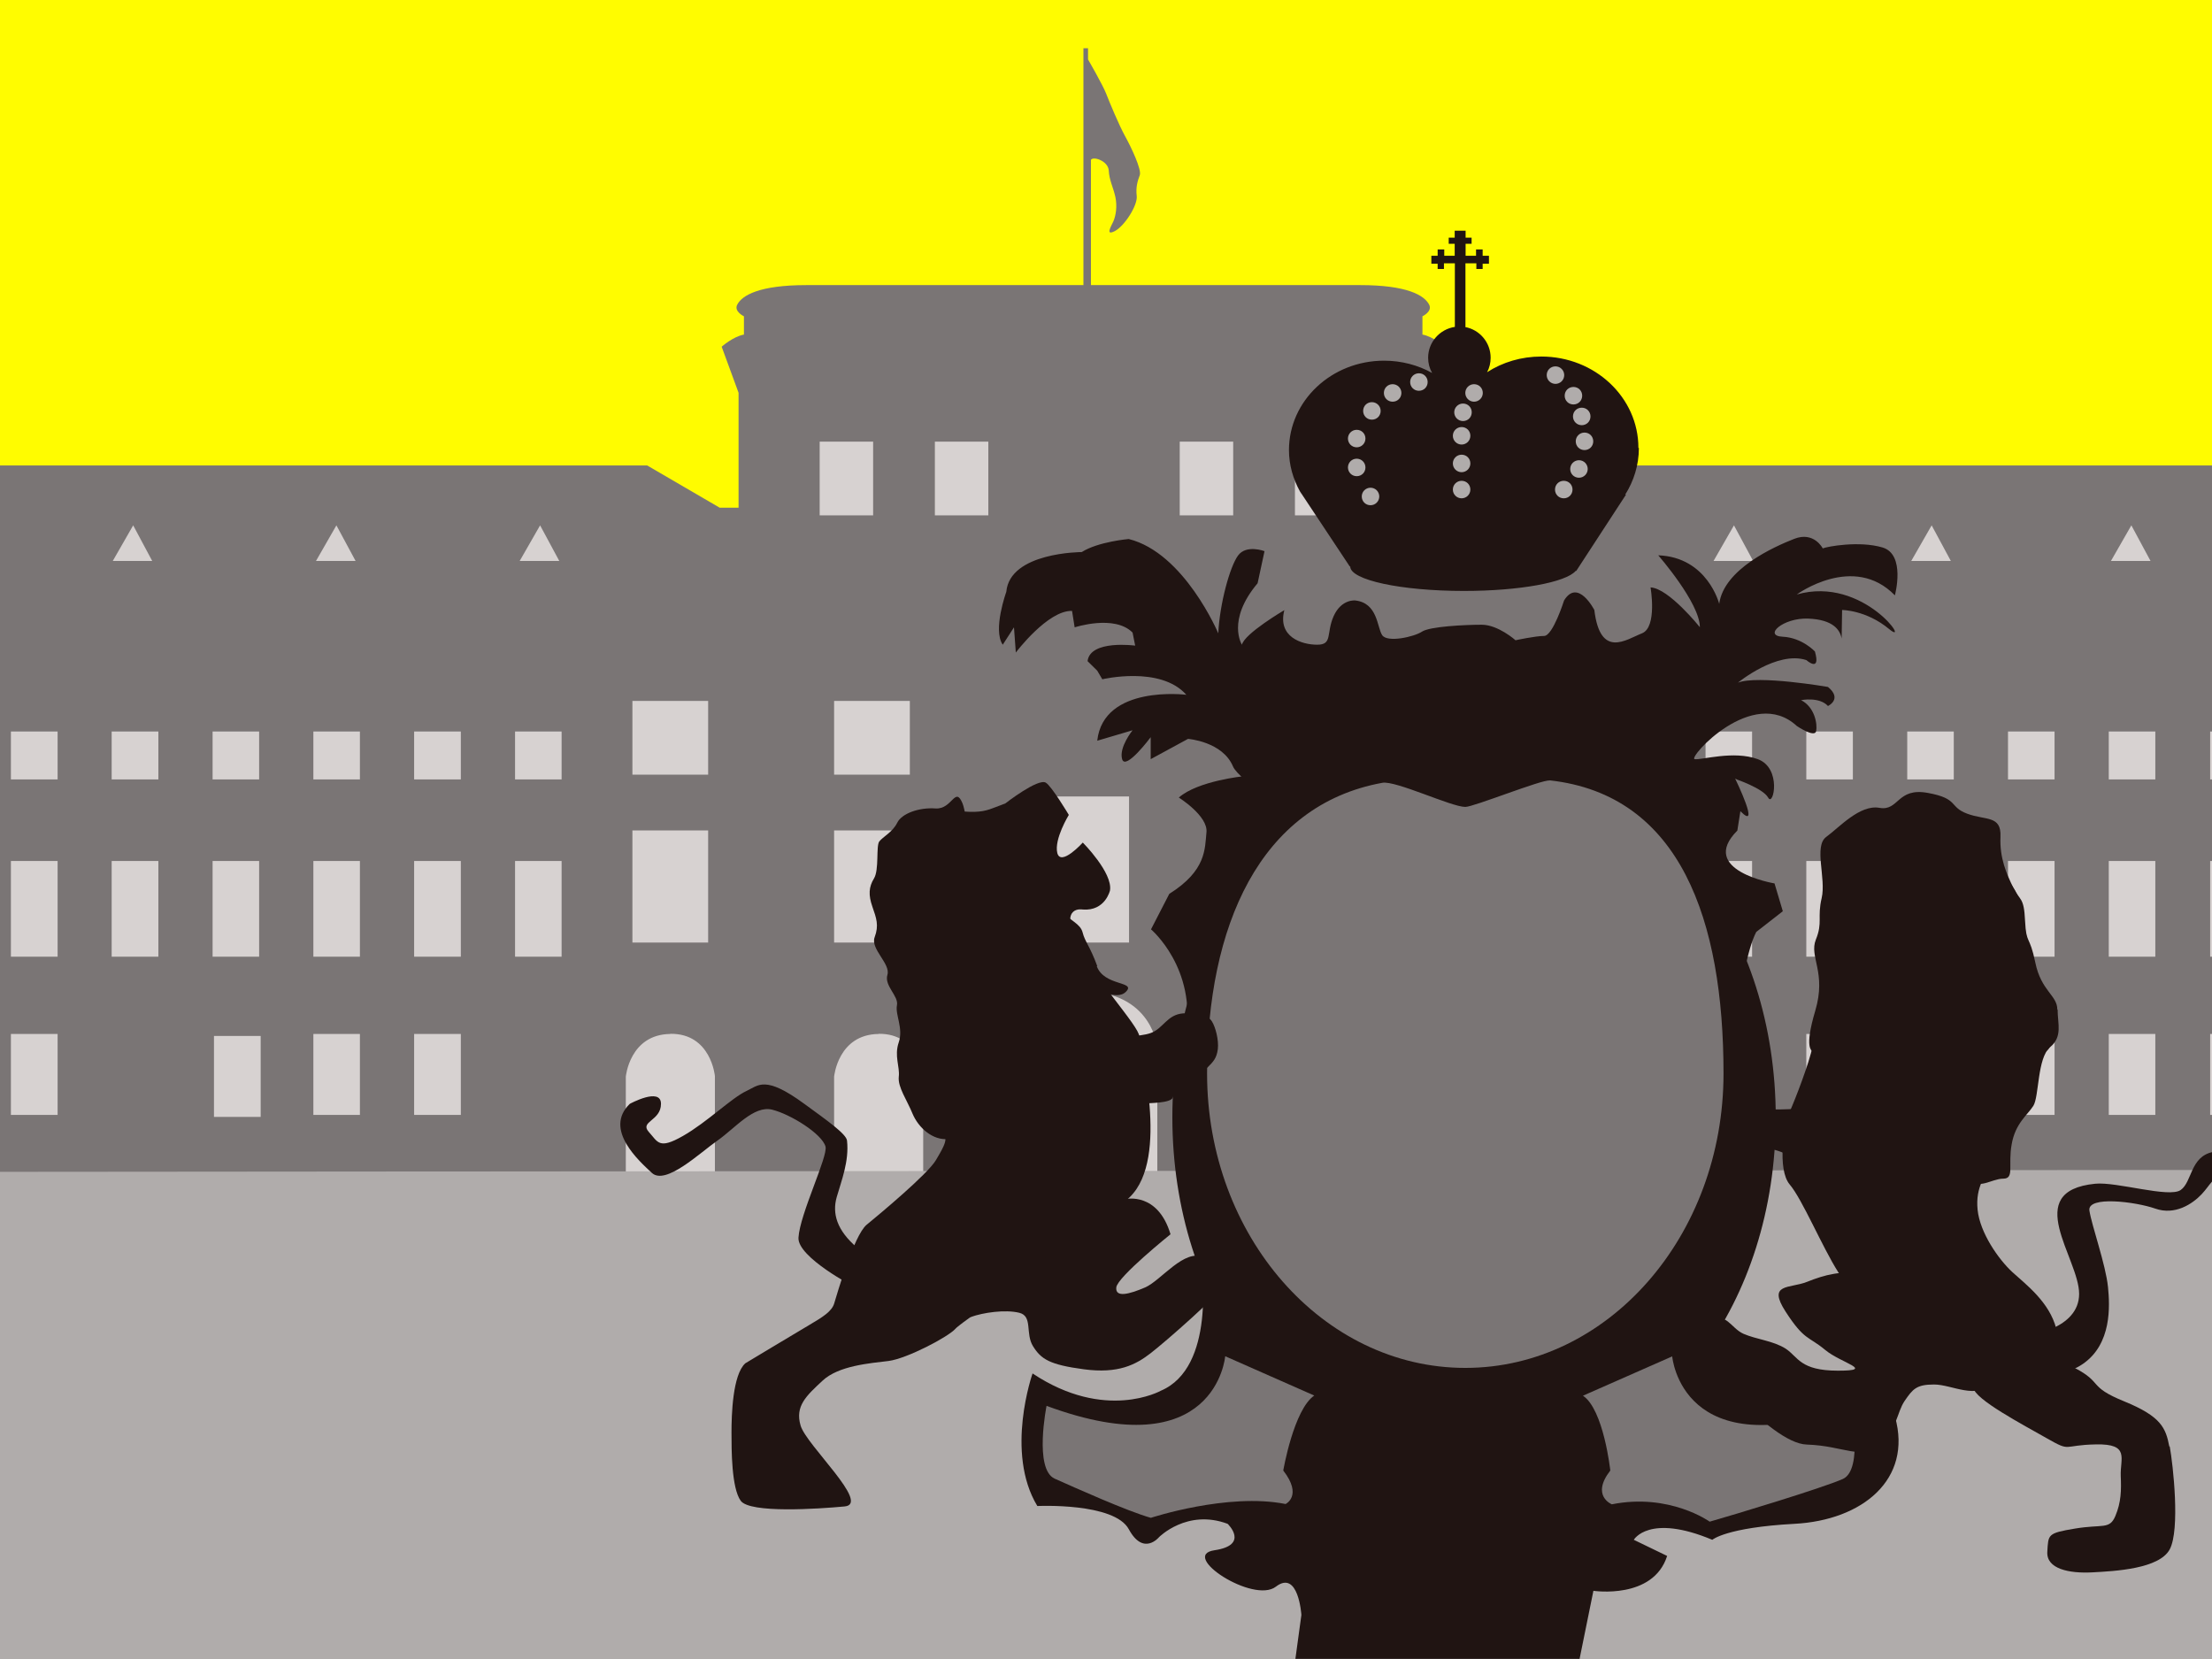 <?xml version="1.0" encoding="UTF-8"?>
<svg xmlns="http://www.w3.org/2000/svg" xmlns:xlink="http://www.w3.org/1999/xlink" id="Illustration" viewBox="0 0 144 108">
  <defs>
    <style>
      .cls-1 {
        fill: none;
      }

      .cls-2 {
        fill: #b0acab;
      }

      .cls-3 {
        fill: #201412;
      }

      .cls-4 {
        fill: #7a7575;
      }

      .cls-5 {
        fill: #fffc00;
      }

      .cls-6 {
        fill: #d7d2d1;
      }

      .cls-7 {
        clip-path: url(#clippath);
      }
    </style>
    <clipPath id="clippath">
      <rect class="cls-1" width="144" height="108"></rect>
    </clipPath>
  </defs>
  <g class="cls-7">
    <g>
      <rect class="cls-5" width="144" height="108"></rect>
      <path class="cls-4" d="M158.44,30.3h-59.63l-4.61,2.75h-1.24v-7.48l1.1-3s-.75-.66-1.46-.79v-1.19s.66-.31.44-.75c-.31-.62-1.45-1.28-4.49-1.28h-17.53v-8.15c.13-.26,1.12.06,1.16.69.03.63.29,1.09.43,1.72.13.62.03,1.22-.13,1.59-.17.36-.53.96.1.63.63-.33,1.49-1.68,1.42-2.28-.07-.59.06-.99.2-1.36.13-.36-.56-1.82-.96-2.54-.4-.73-.99-2.15-1.22-2.74-.23-.6-1.19-2.25-1.19-2.25v-.73h-.3v15.42h-18.04c-3.04,0-4.19.66-4.5,1.28-.22.44.44.75.44.75v1.19c-.71.13-1.45.79-1.45.79l1.1,3v7.48h-1.23l-4.72-2.75H-16.22l1.68,110.88h177.95V32.69l-4.98-2.4ZM-10.11,33.76l.15-.26.14.26h-.29Z"></path>
      <g>
        <rect class="cls-6" x="33.53" y="47.62" width="3.03" height="3.12"></rect>
        <rect class="cls-6" x="33.53" y="56.05" width="3.03" height="6.23"></rect>
        <path class="cls-6" d="M43.64,67.31c-2.65.03-2.9,2.78-2.9,2.78v6.49h5.8v-6.53s-.25-2.78-2.9-2.75Z"></path>
        <polygon class="cls-6" points="33.83 36.52 36.41 36.52 35.16 34.2 33.83 36.52"></polygon>
        <rect class="cls-6" x="20.4" y="47.62" width="3.03" height="3.12"></rect>
        <rect class="cls-6" x="20.4" y="56.05" width="3.03" height="6.23"></rect>
        <rect class="cls-6" x="26.96" y="47.62" width="3.04" height="3.12"></rect>
        <rect class="cls-6" x="26.96" y="56.05" width="3.04" height="6.23"></rect>
        <rect class="cls-6" x="137.28" y="56.05" width="3.03" height="6.23"></rect>
        <rect class="cls-6" x="137.28" y="67.31" width="3.03" height="5.27"></rect>
        <rect class="cls-6" x="20.4" y="67.31" width="3.03" height="5.27"></rect>
        <rect class="cls-6" x="111.03" y="56.05" width="3.03" height="6.23"></rect>
        <rect class="cls-6" x="111.03" y="67.31" width="3.03" height="5.27"></rect>
        <rect class="cls-6" x="124.16" y="56.05" width="3.03" height="6.23"></rect>
        <rect class="cls-6" x="124.16" y="67.31" width="3.03" height="5.27"></rect>
        <polygon class="cls-6" points="20.57 36.52 23.15 36.52 21.9 34.2 20.57 36.52"></polygon>
        <polygon class="cls-6" points="7.34 36.52 9.91 36.52 8.67 34.2 7.34 36.52"></polygon>
        <rect class="cls-6" x="41.17" y="45.63" width="4.93" height="4.8"></rect>
        <rect class="cls-6" x="41.17" y="54.06" width="4.93" height="7.3"></rect>
        <rect class="cls-6" x="13.84" y="56.05" width="3.03" height="6.23"></rect>
        <rect class="cls-6" x="7.27" y="47.62" width="3.04" height="3.12"></rect>
        <rect class="cls-6" x="13.84" y="47.62" width="3.03" height="3.12"></rect>
        <rect class="cls-6" x="7.27" y="56.05" width="3.04" height="6.23"></rect>
        <rect class="cls-6" x=".71" y="67.31" width="3.04" height="5.27"></rect>
        <rect class="cls-6" x=".71" y="56.05" width="3.04" height="6.23"></rect>
        <rect class="cls-6" x=".71" y="47.62" width="3.04" height="3.12"></rect>
        <rect class="cls-6" x="26.96" y="67.31" width="3.04" height="5.27"></rect>
        <polygon class="cls-6" points="87.45 45.66 82.43 45.63 82.43 50.43 87.36 50.43 87.45 45.66"></polygon>
        <rect class="cls-6" x="60.86" y="28.75" width="3.48" height="4.8"></rect>
        <rect class="cls-6" x="84.3" y="28.75" width="3.48" height="4.8"></rect>
        <rect class="cls-6" x="82.43" y="54.06" width="4.93" height="7.3"></rect>
        <path class="cls-6" d="M88,70.06s-.25-2.78-2.9-2.75c-2.65.03-2.9,2.78-2.9,2.78v6.49h5.8v-6.53Z"></path>
        <path class="cls-6" d="M57.2,67.31c-2.65.03-2.9,2.78-2.9,2.78v6.49h5.8v-6.53s-.25-2.78-2.9-2.75Z"></path>
        <rect class="cls-6" x="54.3" y="54.06" width="4.93" height="7.3"></rect>
        <rect class="cls-6" x="54.3" y="45.63" width="4.93" height="4.8"></rect>
        <rect class="cls-6" x="53.36" y="28.75" width="3.48" height="4.8"></rect>
        <rect class="cls-6" x="76.8" y="28.75" width="3.48" height="4.8"></rect>
        <path class="cls-6" d="M66.74,68.21v8.52h8.6v-8.56s-.31-3.35-4.3-3.61c-3.93-.25-4.3,3.65-4.3,3.65Z"></path>
        <rect class="cls-6" x="68.57" y="51.85" width="4.93" height="9.51"></rect>
        <path class="cls-6" d="M100.92,70.06s-.23-2.78-2.68-2.75c-2.45.03-2.68,2.78-2.68,2.78v6.49h5.36v-6.53Z"></path>
        <rect class="cls-6" x="95.56" y="45.63" width="4.93" height="4.8"></rect>
        <rect class="cls-6" x="130.72" y="67.31" width="3.03" height="5.27"></rect>
        <rect class="cls-6" x="130.72" y="56.05" width="3.03" height="6.23"></rect>
        <rect class="cls-6" x="124.16" y="47.62" width="3.03" height="3.12"></rect>
        <polygon class="cls-6" points="125.75 34.2 124.42 36.52 127 36.52 125.75 34.2"></polygon>
        <polygon class="cls-6" points="138.75 34.2 137.42 36.52 140 36.52 138.75 34.2"></polygon>
        <rect class="cls-6" x="130.72" y="47.62" width="3.03" height="3.12"></rect>
        <rect class="cls-6" x="137.28" y="47.62" width="3.03" height="3.12"></rect>
        <rect class="cls-6" x="117.59" y="47.62" width="3.03" height="3.12"></rect>
        <rect class="cls-6" x="104.47" y="56.05" width="3.03" height="6.23"></rect>
        <rect class="cls-6" x="104.47" y="47.62" width="3.03" height="3.12"></rect>
        <polygon class="cls-6" points="112.88 34.2 111.55 36.52 114.13 36.52 112.88 34.2"></polygon>
        <polygon class="cls-6" points="100.49 54.06 95.56 54.06 95.56 61.36 100.3 61.37 100.49 54.06"></polygon>
        <rect class="cls-6" x="104.47" y="67.31" width="3.03" height="5.27"></rect>
        <rect class="cls-6" x="111.03" y="47.62" width="3.03" height="3.12"></rect>
        <rect class="cls-6" x="117.59" y="67.31" width="3.03" height="5.27"></rect>
        <rect class="cls-6" x="117.59" y="56.05" width="3.03" height="6.23"></rect>
        <rect class="cls-6" x="13.93" y="67.44" width="3.04" height="5.27"></rect>
        <rect class="cls-6" x="143.88" y="56.05" width="3.04" height="6.23"></rect>
        <rect class="cls-6" x="143.88" y="67.31" width="3.04" height="5.27"></rect>
        <rect class="cls-6" x="143.88" y="47.62" width="3.04" height="3.12"></rect>
      </g>
      <polygon class="cls-2" points="148.24 76.16 -5.26 76.29 -4.29 113.77 149.81 114.4 148.24 76.16"></polygon>
      <path class="cls-3" d="M55.81,81.23c-1.35-1.14-1.64-2.25-1.34-3.3.3-1.05.82-2.34.67-3.68-.05-.43-1.27-1.29-2.78-2.39-2.56-1.88-2.99-1.2-3.76-.84-.96.44-2.56,2.03-4.14,2.93-1.58.9-1.62.4-2.23-.27-.6-.68.8-.71.8-1.82s-2.03,0-2.03,0c-1.73,1.67.64,3.75,1.43,4.49.9.85,3.16-1.33,4.29-2.11,1.13-.79,2.35-2.3,3.55-2,1.2.3,3.24,1.57,3.47,2.4.17.64-1.67,4.39-1.76,5.93-.08,1.28,3.68,3.23,3.68,3.23v-1.96c.39-.11,1.49.54.13-.61Z"></path>
      <path class="cls-3" d="M74.17,67.48c0-.68-3.08-3.91-4.13-6.24-1.05-2.33.45-2.03.45-2.03,1.46.11,1.77-1.24,1.77-1.24.19-1.15-1.77-3.12-1.77-3.12,0,0-1.43,1.58-1.66.68-.22-.9.75-2.48.75-2.48,0,0-1.12-1.88-1.5-2.1-.51-.3-2.63,1.35-2.63,1.35l-.6.23c-.6.23-.98.38-2.1.3-1.13-.08-1.13-.23-1.81-.15-.67.08-1.58.75-2.18.75s-.9,1.88-1.28,2.55c-.38.68-.53,2.71-.53,3.16s.68,2.03.68,2.48.38.83.38,1.13.68.98.9,1.35c.22.38.53.45.53.45,0,0-.08,1.35.15,2.1.22.75,0,.98,0,1.28s-.53.9-.23,2.03c.3,1.13,1.35,3.46,1.91,3.76.56.3.19.9-.34,1.8-.52.9-3.68,3.53-4.51,4.21-.83.68-1.95,4.59-2.11,5.11-.15.53-.75.9-1.65,1.43-.9.53-4.14,2.48-4.14,2.48-.83.75-.9,3.38-.9,4.51s0,3.61.6,4.44c.6.83,5.04.53,6.76.37,1.73-.15-2.48-3.98-2.86-5.26-.38-1.28.38-1.95,1.43-2.93,1.05-.98,3.08-1.13,4.29-1.28,1.2-.15,3.91-1.58,4.36-2.1.45-.53,8.72-6.02,11.35-8.57,2.63-2.56.6-9.77.6-10.45Z"></path>
      <path class="cls-3" d="M78.38,81.85c-1.28-.6-2.78,1.5-3.83,1.96-1.05.45-1.95.68-1.88,0,.07-.68,3.53-3.46,3.53-3.46-.83-2.78-2.92-2.29-2.92-2.29,0,0-10.91,7.98-10.09,7.68.82-.3,2.26-.5,3.16-.28.9.22.38,1.35.9,2.18.52.83,1.05,1.2,3.31,1.5,2.25.3,3.38-.3,4.35-1.05.97-.75,4.59-3.91,4.89-4.59.3-.68-.15-1.05-1.43-1.65Z"></path>
      <path class="cls-3" d="M71.43,62.89c-.48-1.31-.8-1.58-.95-2.18-.15-.6-.83-.76-1.28-1.35-.45-.6-.3-.23-1.88-.6-1.58-.38-1.13-.45-1.13-1.43s-1.05-1.28-2.78-2.4c-1.73-1.13-.44-1.2-.44-1.2,0,0-.17-1.09-.31-1.43-.48-1.16-.67.4-1.75.33-1.08-.08-2.21.33-2.5.93-.29.6-.94.92-1.17,1.22-.22.3,0,1.84-.34,2.4-.35.57-.37,1.09-.11,1.84.26.75.44,1.22.15,1.99-.29.77,1.05,1.73.83,2.45-.22.72.75,1.38.62,1.99-.12.6.43,1.5.12,2.4-.31.9.08,1.58,0,2.25-.07.68.53,1.5.9,2.41.38.9,1.31,1.75,2.33,1.64.87-.09.73-1.41.75-1.71.02-.31-.22-1.88,0-3.23.22-1.35,1.81-2.55,1.88-3,.07-.45,1.35-1.13,1.65-.91.3.22,1.87,1.57,2.47,1.49.6-.08.29-.37.84-1.19.55-.83.38-.68,1.2-1.05.83-.38,2.13.68,2.78,0,.66-.68-1.43-.34-1.91-1.65Z"></path>
      <path class="cls-3" d="M123.35,92.25s-13.86.46-11.08-6.46c0,0-7.73,2.73-8.78,2.96,0,0,9.49-5.86,9.26-18.38,0,0,.39-7.38,1.58-9.7l1.73-1.35-.54-1.81s-5.02-.84-2.42-3.44l.34-2.16s-4.06-4.49-7.22-.71c0,0-3.33,3.27-8.62,3.89-5.3.62-4.85-.22-4.85-.22,0,0-9.19-1.92-11.78-4.34,0,0-2.99.3-4.23,1.39,0,0,1.92,1.2,1.8,2.27-.11,1.07,0,2.48-2.42,4l-1.19,2.31s2.99,2.52,2.26,6.95c0,0-1.3,11.99,1.24,14.64,2.54,2.65-.22.42-.22.42,0,0,.96,6.51-2.65,8.03,0,0-3.61,2.02-8.34-1.13,0,0-1.81,5.13.31,8.63,0,0,5.02-.24,5.96,1.52.95,1.75,1.96.51,1.96.51,0,0,1.83-1.86,4.47-.87,0,0,1.45,1.38-.86,1.72-2.31.34,2.54,3.5,4,2.37,1.47-1.13,1.66,1.84,1.66,1.84l-.39,2.86h18.5l.9-4.43s3.89.59,4.8-2.27l-2.17-1.05s.98-1.73,5.11,0c0,0,.9-.8,5.34-1.04,4.44-.23,7.69-2.9,6.56-6.95Z"></path>
      <path class="cls-3" d="M123.36,38.74s.71-2.65-.81-3.1c-1.52-.45-3.61-.06-3.89.06,0,0-.57-1.13-1.86-.62-1.3.51-4.58,1.97-4.88,4.23,0,0-.76-3.04-3.97-3.16,0,0,2.71,3.1,2.71,4.68,0,0-2.03-2.54-3.21-2.59,0,0,.45,2.59-.56,2.99-1.01.39-2.71,1.69-3.1-1.52,0,0-1.07-2.09-1.97-.62,0,0-.73,2.31-1.3,2.31s-1.86.28-1.86.28c0,0-1.13-1.01-2.2-1.01s-3.38.11-3.89.45c-.51.34-2.25.73-2.59.23-.34-.51-.28-2.09-1.75-2.26,0,0-.9-.11-1.41,1.02-.5,1.13-.05,1.86-1.07,1.86s-2.59-.51-2.14-2.25c0,0-2.59,1.52-2.76,2.25,0,0-1.02-1.58,1.02-4l.45-2.09s-1.18-.45-1.72.28c-.54.73-1.2,3.16-1.29,5.07,0,0-2.21-5.24-5.83-6.14,0,0-1.99.17-3.06.85,0,0-4.68,0-4.91,2.59,0,0-.9,2.48-.23,3.44l.73-1.13.12,1.64s2.08-2.76,3.66-2.71l.17,1.07s2.59-.85,3.77.34l.17.85s-2.93-.4-3.1,1.01l.63.62.33.56s3.78-.9,5.47,1.01c0,0-5.39-.68-5.8,2.99l2.3-.68s-.9,1.11-.68,1.88c.22.77,1.86-1.43,1.86-1.43v1.43l2.43-1.32s2.25.17,2.93,1.8c.68,1.63,15.93,12.48,28.23.86,0,0,3.41.64,4.79,2.04,1.37,1.39-.32-2.09-.32-2.09,0,0,1.8.6,2.14,1.22.34.62.9-1.93-.68-2.51-1.58-.58-3.66.07-4.11,0-.45-.08,3.78-4.81,6.65-2.16,0,0,1.16.79,1.26.34.09-.45-.08-1.56-.98-2.02,0,0,1.18-.24,1.75.38,0,0,.96-.45,0-1.24,0,0-4.57-.79-5.86-.28,0,0,2.54-2.09,4.45-1.47,0,0,.96.85.56-.56,0,0-.83-.9-2.1-.96-1.28-.06.02-1.24,1.65-1.18,1.64.06,2.09.74,2.19,1.3l.03-1.86s1.57,0,3.06,1.24c1.49,1.24-1.61-3.5-6.01-2.25,0,0,3.7-2.71,6.39.06Z"></path>
      <path class="cls-3" d="M99.25,50.92h-6.58c-9.03,0-16.35,9.77-16.35,21.82s7.32,21.82,16.35,21.82h6.58c9.03,0,16.35-9.77,16.35-21.82s-7.32-21.82-16.35-21.82Z"></path>
      <g>
        <path class="cls-3" d="M84.74,32.2c-.05-.07-.08-.15-.12-.23l-.03-.05.15.28Z"></path>
        <path class="cls-3" d="M106.66,29.16c0-3.29-2.83-5.95-6.32-5.95-1.31,0-2.52.37-3.53,1.02.15-.28.23-.6.23-.94,0-1-.72-1.83-1.66-2h.02v-4.15h.71v.37h.41v-.34h.41v-.52h-.41v-.41h-.43v.41h-.68v-.29h0v-.49h.29s.06,0,.06,0h0s.04,0,.04,0v-.4h-.39v-.45h-.71v.45h-.39v.4h.04s.06,0,.06,0h0s.29,0,.29,0v.49h0v.29h-.68v-.41h-.43v.41h-.41v.52h.41v.34h.41v-.37h.71v4.14c-.98.15-1.74.99-1.74,2.01,0,.36.09.69.26.99-.92-.51-1.99-.8-3.13-.8-3.42,0-6.19,2.61-6.19,5.82,0,.97.27,1.88.71,2.68l3.25,4.9s.01,0,.03,0c0,0,0,0,0,0,0,.88,3.31,1.59,7.4,1.59,3.63,0,6.65-.56,7.28-1.31,0,0,.02,0,.03.01l3.24-4.97h-.05c.56-.89.89-1.93.89-3.04Z"></path>
      </g>
      <g>
        <path class="cls-2" d="M95.96,25.01c-.31,0-.57.25-.57.57s.26.57.57.57.57-.25.57-.57-.25-.57-.57-.57Z"></path>
        <path class="cls-2" d="M92.37,24.3c-.31,0-.57.25-.57.57s.25.57.57.57.57-.25.57-.57-.25-.57-.57-.57Z"></path>
        <path class="cls-2" d="M90.66,25.01c-.32,0-.57.25-.57.57s.25.57.57.57.57-.25.57-.57-.26-.57-.57-.57Z"></path>
        <path class="cls-2" d="M89.31,26.18c-.32,0-.57.25-.57.57s.25.57.57.57.57-.25.57-.57-.26-.57-.57-.57Z"></path>
        <path class="cls-2" d="M88.32,29.12c.31,0,.57-.25.57-.57s-.25-.57-.57-.57-.57.26-.57.57.25.57.57.57Z"></path>
        <path class="cls-2" d="M88.89,30.43c0-.31-.25-.57-.57-.57s-.57.26-.57.57.25.57.57.57.57-.25.57-.57Z"></path>
        <path class="cls-2" d="M89.22,31.75c-.31,0-.57.25-.57.57s.25.57.57.57.57-.26.57-.57-.25-.57-.57-.57Z"></path>
        <path class="cls-2" d="M95.24,26.27c-.32,0-.57.26-.57.57s.25.57.57.57.57-.25.57-.57-.25-.57-.57-.57Z"></path>
        <path class="cls-2" d="M95.15,27.8c-.31,0-.57.25-.57.57s.26.57.57.57.57-.25.57-.57-.25-.57-.57-.57Z"></path>
        <path class="cls-2" d="M95.15,29.6c-.31,0-.57.25-.57.57s.26.57.57.57.57-.25.57-.57-.25-.57-.57-.57Z"></path>
        <path class="cls-2" d="M95.15,31.3c-.31,0-.57.25-.57.57s.26.57.57.57.57-.25.57-.57-.25-.57-.57-.57Z"></path>
        <path class="cls-2" d="M101.8,31.3c-.32,0-.57.25-.57.57s.25.57.57.57.57-.25.57-.57-.25-.57-.57-.57Z"></path>
        <path class="cls-2" d="M102.79,29.96c-.31,0-.57.25-.57.57s.25.57.57.57.57-.26.57-.57-.25-.57-.57-.57Z"></path>
        <path class="cls-2" d="M103.15,28.16c-.31,0-.57.25-.57.57s.25.57.57.57.57-.25.57-.57-.25-.57-.57-.57Z"></path>
        <path class="cls-2" d="M102.4,27.11c0,.31.25.57.57.57s.57-.25.57-.57-.25-.57-.57-.57-.57.25-.57.57Z"></path>
        <path class="cls-2" d="M102.43,26.33c.32,0,.57-.25.57-.57s-.25-.57-.57-.57-.57.25-.57.57.25.57.57.57Z"></path>
        <path class="cls-2" d="M101.83,24.42c0-.31-.25-.57-.57-.57s-.57.25-.57.57.26.57.57.57.57-.25.57-.57Z"></path>
      </g>
      <path class="cls-4" d="M100.88,50.81c-.54-.06-4.94,1.72-5.49,1.72-.91,0-4.53-1.73-5.4-1.57-8.01,1.46-11.41,9.38-11.41,18.92,0,10.58,7.53,19.17,16.81,19.17s16.81-8.58,16.81-19.17c0-9.96-2.8-18.14-11.32-19.08Z"></path>
      <path class="cls-4" d="M120.49,91.53c-11.03,4.08-11.63-3.23-11.63-3.23l-5.81,2.56c1.35.9,1.78,4.87,1.78,4.87-1.28,1.65.1,2.2.1,2.2,3.76-.75,6.37,1.13,6.37,1.13,1.58-.45,7.31-2.18,8.67-2.78,1.35-.6.53-4.74.53-4.74Z"></path>
      <path class="cls-4" d="M85.56,90.85l-5.8-2.56s-.6,7.31-11.63,3.23c0,0-.83,4.13.53,4.74,1.35.6,4.68,2.1,6.26,2.55,0,0,5.01-1.65,8.77-.9,0,0,1.13-.53-.15-2.18,0,0,.68-3.98,2.03-4.89Z"></path>
      <path class="cls-3" d="M121.47,82.92c-1.6-.23-2.69.07-3.84.53-1.14.45-2.6.07-1.38,1.95,1.22,1.88,1.46,1.56,2.57,2.48,1.03.86,3.31,1.35.83,1.35s-2.59-.9-3.4-1.43c-.81-.52-1.9-.6-2.75-.97-.85-.38-1.15-1.5-2.13-.75-.98.75-1.74.87-.98,1.8,0,0,4.77,6.09,7.23,6.16,2.46.08,3.51,1.05,4.72,0,1.2-1.05,1.13-2.07,1.65-2.84.53-.77.76-1.07,1.92-1.07s2.77,1.02,3.79-.11c1.03-1.13-6.64-6.88-8.25-7.11Z"></path>
      <path class="cls-3" d="M147.38,75.01c-.3-.74-1.81-.32-3.31-.02-1.5.3-1.35,1.95-2.11,2.48-.75.53-4.17-.55-5.56-.41-4.85.48-1.05,4.84-1.05,7.17s-3.38,2.71-3.38,2.71v1.86s1.78,1.25,3.61,0c1.91-1.3,1.77-3.8,1.65-5.01-.15-1.48-1.06-4-1.21-4.98-.15-.98,3.01-.58,4.29-.13,1.28.45,2.41-.3,3.01-.93.6-.64.68-1.1,1.58-1.38.9-.28,1.28-.24,2.11.36.83.6.68-.98.38-1.71Z"></path>
      <path class="cls-3" d="M141.22,94.16c-.23-1.2-.53-1.95-2.93-2.93-2.41-.98-1.35-1.2-3.23-2.18-1.88-.98-.75-.83-1.2-2.56-.45-1.73-1.96-2.86-2.86-3.68-.9-.83-2.11-2.56-2.26-4.06-.15-1.5.53-2.25.9-2.93.38-.68,1.13-1.73,1.5-2.33.38-.6.9-3.08.9-3.61s.3-.9,1.14-1.43c.83-.53-.08-2.18,0-2.74.08-.55-.45-1.55-.75-2.15-.3-.6-.53-1.05-.83-1.95-.3-.9,0-1.66,0-2.41s-.75-1.8-1.05-2.1c-.3-.3-.3-1.43-.75-2.48-.45-1.05-1.2-.6-2.25-.9-1.05-.3-.45-.38-1.43-.9-.98-.53-.45,0-1.05,0h-1.43c-.83,0-.83.75-1.95.75s-.83.15-1.5.5l-.6,1.45c-.6.98-.15,3.61-.45,4.36-.3.75-.45,3.83-.6,4.74-.15.9-.3,2.33-.53,3.46-.23,1.13-1.13,3.46-1.5,4.29-.38.83-.83,3.76,0,4.74.83.98,2.11,4.06,3.16,5.71,1.05,1.65,6.09,3.53,6.92,4.72.83,1.19,1.8,2.05,1.88,2.8.07.75,3.23,2.41,4.81,3.31,1.58.9.96.42,3.16.38,2.24-.05,1.57.91,1.62,2.07.04.9.03,1.69-.35,2.59-.38.9-.83.52-2.63.82-1.8.3-1.73.38-1.8,1.5-.08,1.13,1.43,1.43,2.93,1.35,1.5-.08,4.36-.23,5.04-1.5.68-1.28.22-5.49,0-6.69Z"></path>
      <path class="cls-3" d="M133.93,65.72c0-.93-1.05-1.2-1.43-3.05-.38-1.85-.59-1.14-.67-2.73-.07-1.58-.34-1.28-.77-2.16-.43-.89-.89-1.9-.83-3.31.06-1.41-.96-1.05-2.17-1.5-1.2-.45-.53-.98-2.55-1.35-2.03-.38-1.88,1.2-3.16.97-1.28-.23-2.63,1.29-3.46,1.89-.83.6,0,2.7-.3,3.98-.3,1.28.08,1.58-.38,2.71-.45,1.13.71,2.12-.04,4.64-.75,2.52-.17,2.52-.26,2.6,0,0,1.73-.55,2.1-.7.38-.15,1.65-.6,2.41-1.37.75-.77-.15-2.69-.6-4.49-.45-1.8-.45-2.48.68-4.21,1.13-1.73,1.73-1.05,2.71-1.2.98-.15,2.4.38,3.16,1.2.75.83-.15,2.41-.3,3.68-.15,1.28-.23,4.13,1.28,5.02,1.5.89.68,2.57.53,3.4-.15.83-1.65,1.43-2.33,3.01-.68,1.58.53,3.62.53,3.62l.23.36c.44.77,1.35,0,2.1,0s.3-.87.55-2.24c.24-1.37,1.03-1.9,1.41-2.5.38-.6.25-3.12,1.09-3.82.83-.69.49-1.52.49-2.45Z"></path>
      <path class="cls-3" d="M78.9,66.5c-.23-.38-.83-.6-1.88-.53-1.05.08-1.29.99-2.11,1.28-.7.25-2.25.3-3.15,0-.9-.3-2.03-.66-2.73-.88-.37-.12-2.78-2.69-3.96-3.18-2.58-1.07-1.95,1.96-1.8,3.08.15,1.13.68,1.5,1.8,2.86,1.13,1.35,2.48,1.13,3.46,1.58.98.45,5.41,1.2,5.86,1.14.45-.06,1.81-.02,1.96-.4.15-.38.07-.59.37-.97.3-.38,1.5-.6,1.88-.98.38-.38.6-.6.68-1.2.07-.6-.15-1.43-.38-1.8Z"></path>
      <path class="cls-3" d="M128.21,69.62c-1.39-.79-1.96-.45-1.96-.45,0,0-3.23.6-3.46,1.8,0,0,.45,1.35-2.25,1.2-2.71-.15-4.59.17-5.64.01-1.05-.16-1.22-.53-1.5.55-.42,1.56-.69,1.91,1.13,1.99,1.82.08,1.65.75,3.53.75s3.38,1.38,4.89.69c1.5-.69,1.96-.69,3.31-1.97,1.35-1.28,2.22-1.13,2.54-2.41.32-1.28.24-1.71-.59-2.18Z"></path>
    </g>
  </g>
</svg>

